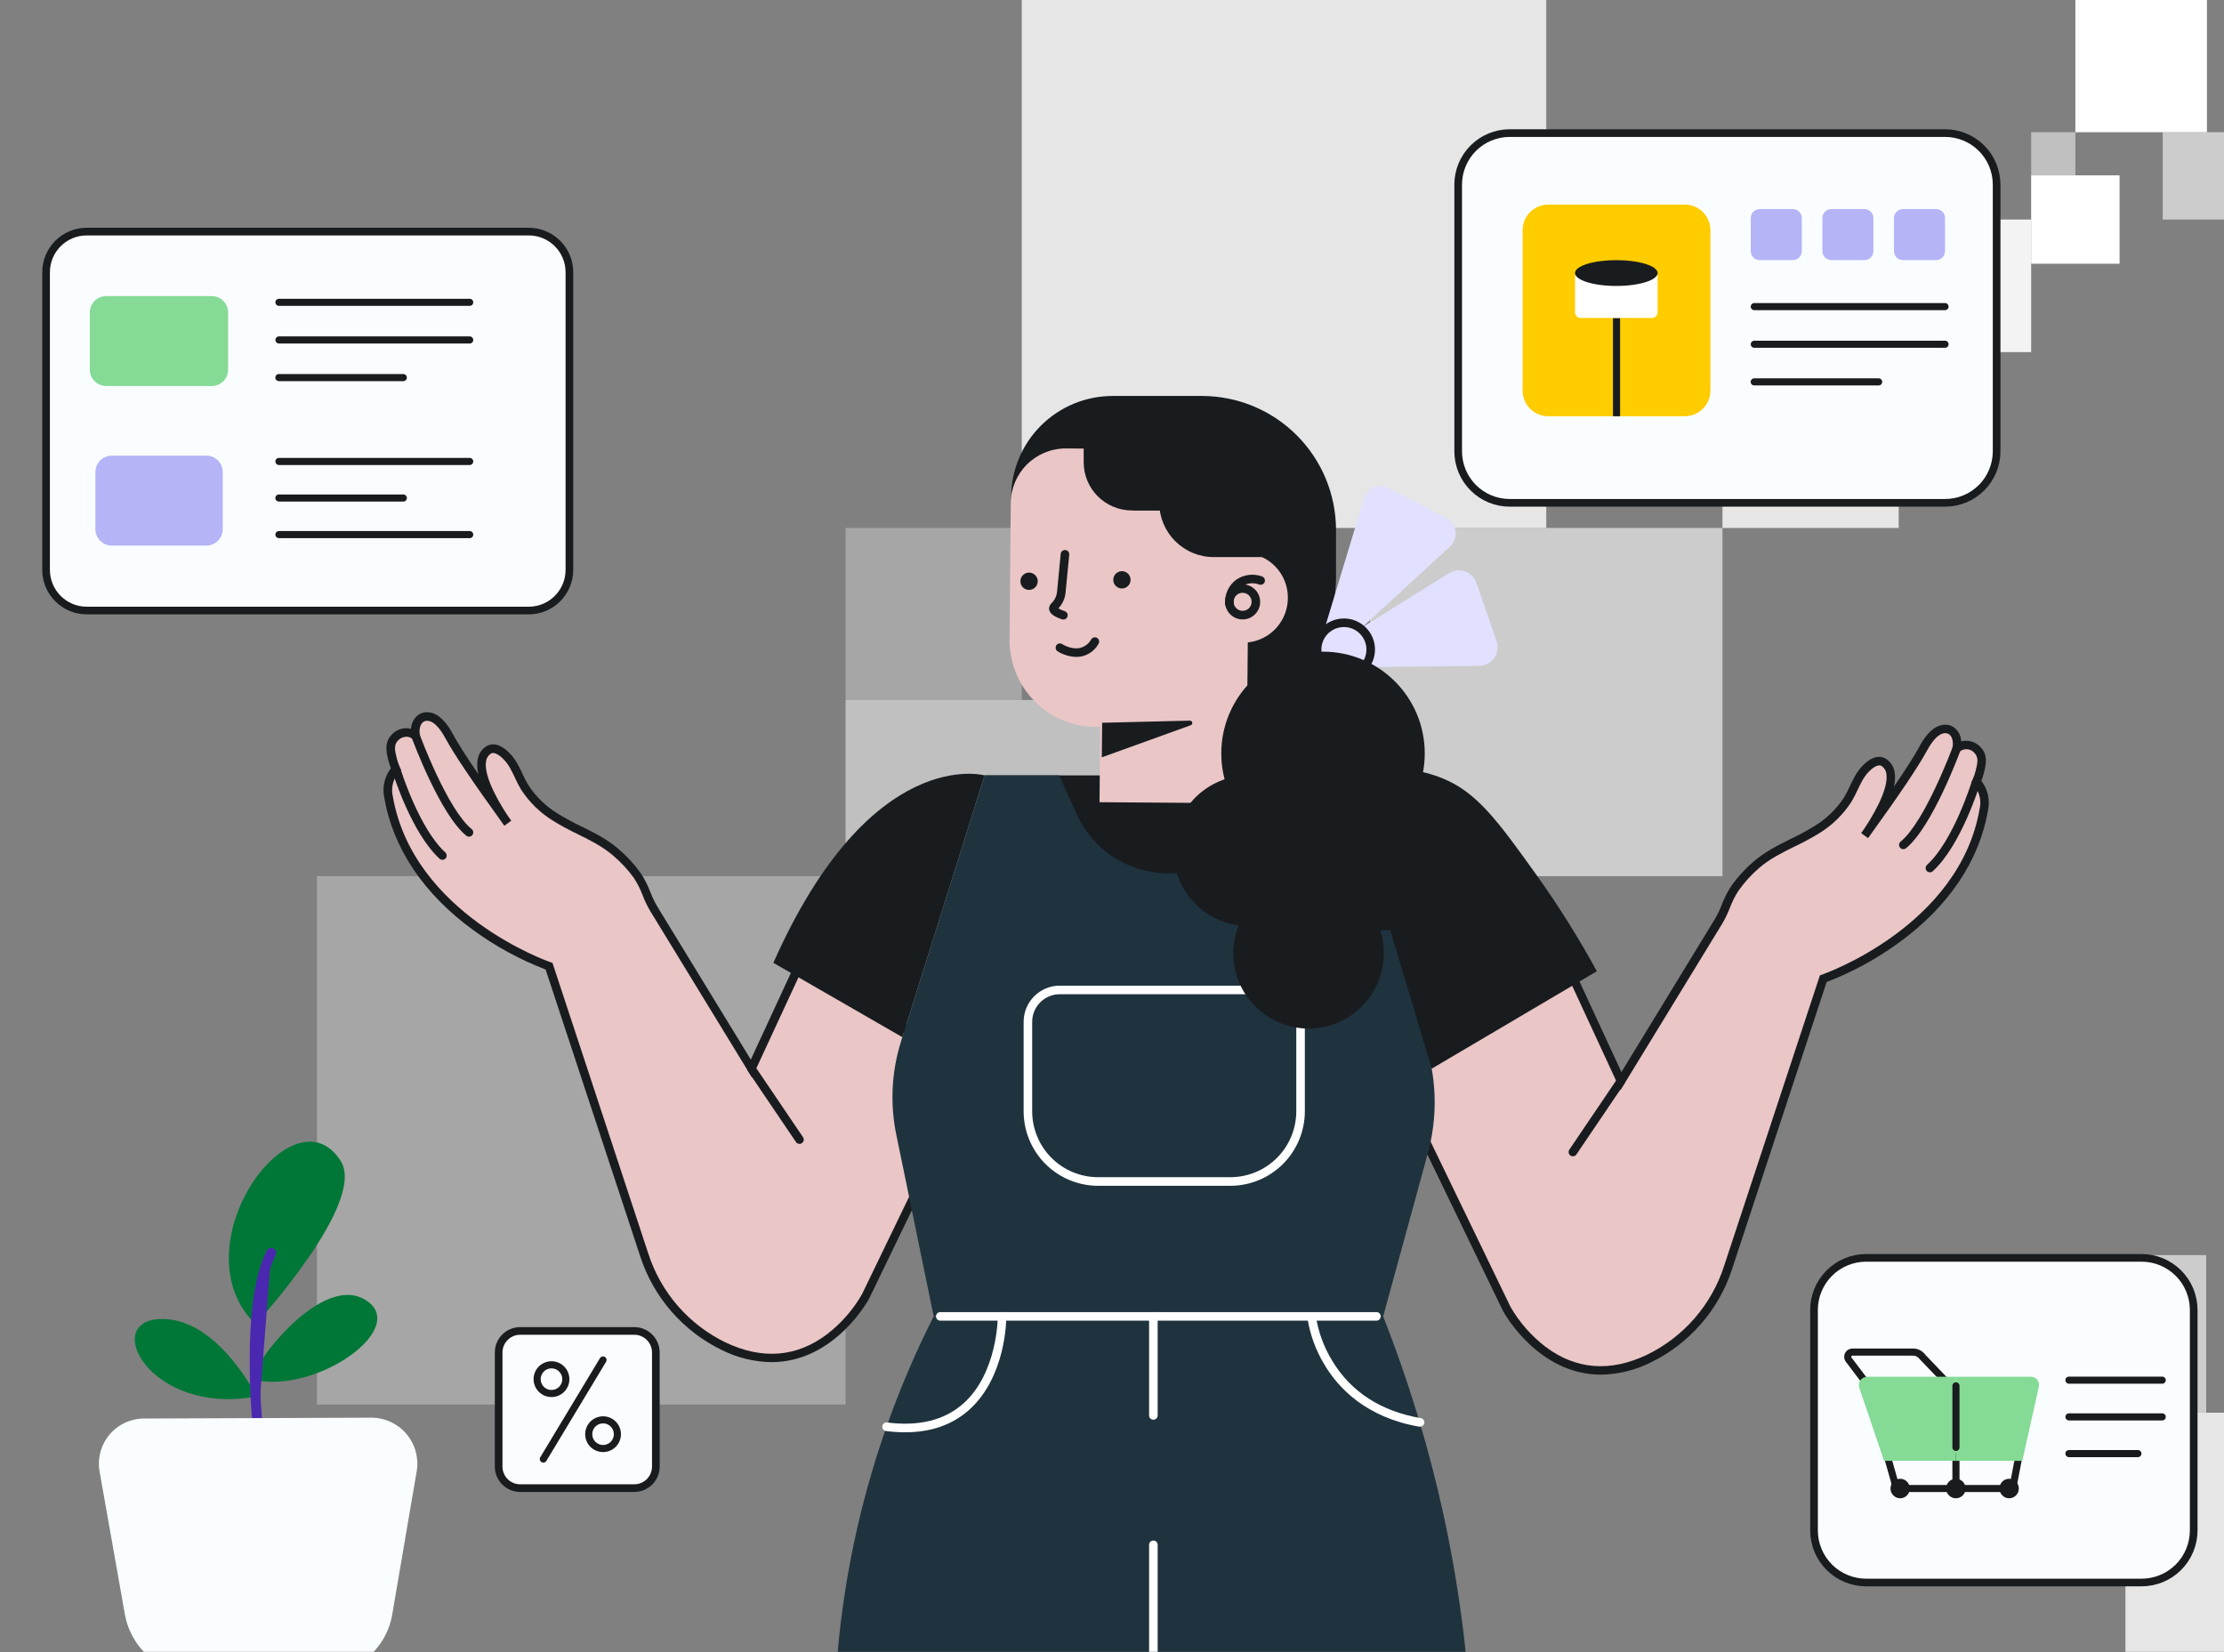 <?xml version="1.0" encoding="UTF-8"?> <svg xmlns="http://www.w3.org/2000/svg" width="700" height="520" viewBox="0 0 700 520" fill="none"><rect x="0" y="0" width="700" height="520" fill="#808080" stroke="none"/><g clip-path="url(#clip0_7372_13120)"><g clip-path="url(#clip1_7372_13120)"><g clip-path="url(#clip2_7372_13120)"><rect opacity="0.8" x="618.122" y="444.634" width="25.425" height="25.09" fill="white"></rect><rect opacity="0.6" x="643.547" y="395.034" width="50.85" height="49.599" fill="white"></rect><rect opacity="0.8" x="668.972" y="444.634" width="75.683" height="75.274" fill="white"></rect></g><g clip-path="url(#clip3_7372_13120)"><rect opacity="0.5" x="653.219" y="55.194" width="13.912" height="13.583" transform="rotate(180 653.219 55.194)" fill="white"></rect><rect opacity="0.6" x="708.545" y="69.1" width="27.825" height="27.49" transform="rotate(180 708.545 69.1)" fill="white"></rect><rect x="667.131" y="83.007" width="27.825" height="27.813" transform="rotate(180 667.131 83.007)" fill="white"></rect><rect x="694.632" y="41.61" width="41.414" height="41.72" transform="rotate(180 694.632 41.61)" fill="white"></rect><rect opacity="0.9" x="639.306" y="110.82" width="41.737" height="41.72" transform="rotate(180 639.306 110.82)" fill="white"></rect><rect opacity="0.8" x="597.61" y="166.174" width="55.46" height="55.437" transform="rotate(180 597.61 166.174)" fill="white"></rect><rect opacity="0.3" x="321.6" y="220.322" width="55.46" height="54.148" transform="rotate(180 321.6 220.322)" fill="white"></rect><rect opacity="0.6" x="542.15" y="275.759" width="110.92" height="109.585" transform="rotate(180 542.15 275.759)" fill="white"></rect><rect opacity="0.5" x="377.06" y="331.197" width="110.92" height="110.875" transform="rotate(180 377.06 331.197)" fill="white"></rect><rect opacity="0.8" x="486.69" y="166.174" width="165.09" height="166.312" transform="rotate(180 486.69 166.174)" fill="white"></rect><rect opacity="0.3" x="266.14" y="442.071" width="166.38" height="166.312" transform="rotate(180 266.14 442.071)" fill="white"></rect></g><path d="M166.424 72.893H27.297C20.231 72.893 14.502 78.621 14.502 85.688V179.366C14.502 186.433 20.231 192.161 27.297 192.161H166.424C173.491 192.161 179.219 186.433 179.219 179.366V85.688C179.219 78.621 173.491 72.893 166.424 72.893Z" fill="#F9FDFF" stroke="#191C1F" stroke-width="2.41"></path><path d="M64.93 143.408H35.201C32.339 143.408 30.021 145.727 30.021 148.588V166.541C30.021 169.402 32.339 171.722 35.201 171.722H64.93C67.792 171.722 70.111 169.402 70.111 166.541V148.588C70.111 145.727 67.792 143.408 64.93 143.408Z" fill="#B5B4F7"></path><path d="M66.616 93.189H33.451C30.59 93.189 28.27 95.509 28.27 98.37V116.323C28.27 119.185 30.59 121.504 33.451 121.504H66.616C69.477 121.504 71.797 119.185 71.797 116.323V98.37C71.797 95.509 69.477 93.189 66.616 93.189Z" fill="#85DA95"></path><path d="M147.835 96.273H87.799C87.502 96.273 87.218 96.155 87.008 95.946C86.799 95.736 86.68 95.451 86.68 95.154C86.68 94.858 86.799 94.573 87.008 94.363C87.218 94.153 87.502 94.035 87.799 94.035H147.835C148.132 94.035 148.417 94.153 148.626 94.363C148.836 94.573 148.954 94.858 148.954 95.154C148.954 95.451 148.836 95.736 148.626 95.946C148.417 96.155 148.132 96.273 147.835 96.273Z" fill="#191C1F"></path><path d="M147.835 146.359H87.799C87.502 146.359 87.218 146.241 87.008 146.031C86.799 145.822 86.68 145.537 86.68 145.24C86.68 144.943 86.799 144.659 87.008 144.449C87.218 144.238 87.502 144.121 87.799 144.121H147.835C148.132 144.121 148.417 144.238 148.626 144.449C148.836 144.659 148.954 144.943 148.954 145.24C148.954 145.537 148.836 145.822 148.626 146.031C148.417 146.241 148.132 146.359 147.835 146.359Z" fill="#191C1F"></path><path d="M147.835 108.118H87.799C87.502 108.118 87.218 108 87.008 107.789C86.799 107.58 86.68 107.295 86.68 106.998C86.68 106.701 86.799 106.417 87.008 106.207C87.218 105.997 87.502 105.88 87.799 105.88H147.835C148.132 105.88 148.417 105.997 148.626 106.207C148.836 106.417 148.954 106.701 148.954 106.998C148.954 107.295 148.836 107.58 148.626 107.789C148.417 108 148.132 108.118 147.835 108.118Z" fill="#191C1F"></path><path d="M147.835 169.385H87.799C87.502 169.385 87.218 169.267 87.008 169.057C86.799 168.847 86.68 168.563 86.68 168.266C86.68 167.969 86.799 167.684 87.008 167.475C87.218 167.265 87.502 167.147 87.799 167.147H147.835C148.132 167.147 148.417 167.265 148.626 167.475C148.836 167.684 148.954 167.969 148.954 168.266C148.954 168.563 148.836 168.847 148.626 169.057C148.417 169.267 148.132 169.385 147.835 169.385Z" fill="#191C1F"></path><path d="M126.938 119.961H87.776C87.479 119.961 87.195 119.843 86.985 119.634C86.775 119.423 86.657 119.139 86.657 118.843C86.657 118.546 86.775 118.261 86.985 118.051C87.195 117.841 87.479 117.723 87.776 117.723H126.938C127.235 117.723 127.52 117.841 127.73 118.051C127.94 118.261 128.058 118.546 128.058 118.843C128.058 119.139 127.94 119.423 127.73 119.634C127.52 119.843 127.235 119.961 126.938 119.961Z" fill="#191C1F"></path><path d="M126.938 157.872H87.776C87.479 157.872 87.195 157.754 86.985 157.543C86.775 157.334 86.657 157.049 86.657 156.752C86.657 156.455 86.775 156.172 86.985 155.961C87.195 155.751 87.479 155.634 87.776 155.634H126.938C127.235 155.634 127.52 155.751 127.729 155.961C127.94 156.172 128.058 156.455 128.058 156.752C128.058 157.049 127.94 157.334 127.729 157.543C127.52 157.754 127.235 157.872 126.938 157.872Z" fill="#191C1F"></path><path d="M435.351 414.322H293.878C272.402 456.725 261.654 503.749 262.577 551.272L463.461 551.454C462.736 526.371 459.694 501.41 454.376 476.888C449.718 455.557 443.356 434.634 435.351 414.322Z" fill="#1F333F"></path><path d="M422.998 244.052H309.897V364.615H422.998V244.052Z" fill="#191C1F"></path><path d="M378.402 223.964H350.999C342.312 223.964 333.981 220.513 327.838 214.37C321.696 208.228 318.245 199.897 318.245 191.21V156.585C318.245 148.109 321.613 139.98 327.606 133.987C333.6 127.993 341.729 124.626 350.205 124.626H378.288C389.486 124.626 400.226 129.074 408.144 136.993C416.062 144.911 420.511 155.65 420.511 166.848V181.856C420.511 193.023 416.075 203.734 408.178 211.631C400.281 219.528 389.57 223.964 378.402 223.964Z" fill="#191C1F"></path><path d="M412.519 212.389L429.296 156.922C429.53 156.147 429.932 155.433 430.474 154.831C431.016 154.229 431.684 153.754 432.429 153.439C433.176 153.126 433.982 152.98 434.791 153.013C435.6 153.046 436.392 153.256 437.109 153.631L455.226 163.052C456.013 163.462 456.688 164.054 457.197 164.781C457.704 165.506 458.03 166.344 458.145 167.223C458.26 168.101 458.162 168.995 457.857 169.827C457.552 170.659 457.052 171.406 456.398 172.004L412.519 212.389Z" fill="#E1E1FF"></path><path d="M408.213 210.213L456.109 180.394C456.853 179.932 457.691 179.643 458.562 179.549C459.433 179.455 460.314 179.558 461.139 179.851C461.965 180.144 462.714 180.618 463.331 181.241C463.948 181.862 464.416 182.615 464.703 183.443L471.056 201.836C471.358 202.708 471.447 203.641 471.318 204.557C471.189 205.472 470.844 206.343 470.312 207.098C469.778 207.854 469.074 208.471 468.255 208.9C467.438 209.33 466.528 209.559 465.604 209.567L408.213 210.213Z" fill="#E1E1FF"></path><path d="M422.992 214.232C421.057 214.232 419.165 213.658 417.556 212.583C415.946 211.509 414.692 209.98 413.952 208.192C413.212 206.404 413.018 204.436 413.395 202.538C413.773 200.64 414.704 198.897 416.073 197.529C417.441 196.16 419.185 195.228 421.083 194.85C422.982 194.473 424.949 194.667 426.737 195.407C428.525 196.148 430.053 197.402 431.129 199.012C432.203 200.62 432.778 202.512 432.778 204.447C432.773 207.041 431.741 209.528 429.907 211.362C428.073 213.197 425.586 214.229 422.992 214.232ZM422.992 197.354C421.589 197.354 420.218 197.77 419.051 198.55C417.885 199.33 416.976 200.436 416.439 201.733C415.902 203.029 415.762 204.455 416.035 205.831C416.309 207.208 416.985 208.47 417.977 209.463C418.969 210.455 420.233 211.13 421.608 211.405C422.984 211.678 424.411 211.538 425.706 211.001C427.003 210.464 428.111 209.555 428.889 208.388C429.669 207.222 430.085 205.85 430.085 204.447C430.082 202.567 429.334 200.765 428.004 199.436C426.675 198.107 424.872 197.358 422.992 197.354Z" fill="#191C1F"></path><path d="M405.283 189.561C405.672 185.887 404.598 182.208 402.295 179.32C399.991 176.432 396.643 174.567 392.975 174.13L393.062 164.634C393.11 161.622 392.562 158.631 391.449 155.831C390.338 153.032 388.685 150.479 386.585 148.32C384.484 146.161 381.978 144.439 379.211 143.251C376.443 142.062 373.469 141.432 370.456 141.396L335.462 141.146C330.878 141.142 326.479 142.954 323.229 146.187C319.979 149.42 318.143 153.811 318.127 158.395L317.756 201.135C317.705 204.721 318.36 208.28 319.685 211.612C321.011 214.943 322.98 217.98 325.48 220.55C327.98 223.119 330.963 225.171 334.256 226.587C337.55 228.003 341.09 228.756 344.675 228.801H346.29L346.075 252.491L392.315 252.82L392.571 224.764H392.531L392.739 202.2C395.965 201.858 398.975 200.415 401.26 198.112C403.546 195.81 404.966 192.789 405.283 189.561Z" fill="#EAC6C6"></path><path d="M495.257 308.039L439.797 340.731L474.239 411.959C474.239 411.959 489.786 441.475 518.939 427.64C524.821 424.796 530.066 420.789 534.358 415.861C538.649 410.934 541.897 405.188 543.906 398.97L573.874 308.039C573.874 308.039 617.899 293.092 624.427 254.624C624.679 253.405 624.7 252.15 624.488 250.922C624.155 249.088 623.318 247.382 622.072 245.997C622.52 244.981 622.88 243.93 623.149 242.854C623.755 240.41 624.334 238.028 622.354 236.01C621.532 235.117 620.396 234.579 619.186 234.503C617.974 234.428 616.78 234.823 615.854 235.606C616.312 233.103 615.624 230.895 614.084 229.926C613.45 229.552 612.718 229.382 611.984 229.434C608.505 229.643 605.975 234.415 605.254 235.747C602.306 241.131 596.082 250.236 586.862 263.002C586.862 263.002 600.126 245.014 593.067 240.061C590.961 238.587 588.444 240.654 587.057 242.121C584.493 244.812 583.503 248.534 581.599 251.63C579.089 255.512 575.731 258.777 571.781 261.179C565.555 265.137 558.665 267.235 552.984 272.061C550.398 274.235 548.093 276.721 546.12 279.463C543.811 282.708 542.998 286.537 541.005 289.814L510.176 340.253L495.257 308.039Z" fill="#EAC6C6"></path><path d="M503.891 432.667C483.904 432.667 473.177 412.834 473.049 412.585L438.054 340.2L495.856 306.127L510.339 337.427L539.841 289.128C540.661 287.705 541.368 286.219 541.954 284.686C542.744 282.585 543.77 280.58 545.01 278.71C547.045 275.869 549.425 273.291 552.096 271.038C555.65 268.01 559.674 266.018 563.538 264.092C566.102 262.881 568.6 261.533 571.021 260.055C574.813 257.771 578.035 254.652 580.443 250.936C581.107 249.809 581.707 248.645 582.239 247.45C583.255 245.289 584.305 243.062 586.068 241.205C589.87 237.167 592.563 238.089 593.828 238.978C594.515 239.462 595.094 240.084 595.529 240.803C595.964 241.522 596.247 242.323 596.358 243.156C596.551 244.632 596.469 246.132 596.116 247.578C599.898 242.053 602.496 237.975 604.063 235.114L604.105 235.027C605.006 233.378 607.745 228.351 611.898 228.109C612.906 228.025 613.916 228.26 614.784 228.781C615.527 229.291 616.141 229.967 616.577 230.756C617.012 231.545 617.258 232.424 617.294 233.325C618.361 233.057 619.479 233.077 620.536 233.383C621.591 233.689 622.547 234.271 623.305 235.067C625.828 237.631 625.061 240.707 624.448 243.176C624.233 244.057 623.956 244.92 623.62 245.761C624.611 247.041 625.313 248.519 625.679 250.096C626.045 251.671 626.066 253.308 625.74 254.893C623.048 270.93 613.243 285.454 597.475 296.847C590.521 301.884 582.943 305.999 574.931 309.089L545.186 399.388C543.11 405.776 539.768 411.678 535.355 416.743C530.944 421.807 525.555 425.927 519.511 428.858C514.654 431.278 509.317 432.579 503.891 432.667ZM441.547 341.263L475.452 411.374C478.282 416.258 482.049 420.537 486.535 423.964C496.085 431.092 506.792 431.919 518.361 426.421C524.073 423.648 529.167 419.749 533.338 414.96C537.508 410.17 540.668 404.587 542.628 398.547L572.818 306.982L573.457 306.767C573.888 306.618 616.803 291.611 623.116 254.396C623.34 253.33 623.36 252.231 623.176 251.158C622.886 249.57 622.161 248.093 621.083 246.892L620.504 246.219L620.855 245.424C621.272 244.482 621.608 243.504 621.858 242.503C622.484 239.966 622.799 238.345 621.407 236.925C620.828 236.282 620.023 235.888 619.161 235.824C618.3 235.758 617.445 236.027 616.777 236.575L613.829 239.267L614.549 235.35C614.899 233.432 614.435 231.702 613.392 231.063C612.996 230.831 612.536 230.729 612.078 230.774C610.316 230.875 608.431 232.739 606.493 236.299L606.446 236.379C603.654 241.48 598.041 249.839 588.276 263.373L587.973 263.797L585.799 262.209L586.237 261.603C588.929 257.767 594.554 248.567 593.741 243.567C593.686 243.088 593.531 242.626 593.287 242.211C593.041 241.796 592.712 241.438 592.321 241.158C590.975 240.215 588.895 242.161 588.061 243.042C586.594 244.576 585.684 246.521 584.696 248.581C584.115 249.864 583.465 251.116 582.751 252.329C580.139 256.389 576.639 259.802 572.515 262.309C570.001 263.841 567.406 265.236 564.742 266.489C560.825 268.433 557.124 270.264 553.82 273.077C551.338 275.19 549.129 277.605 547.244 280.264C546.122 281.971 545.197 283.8 544.485 285.716C543.841 287.377 543.071 288.988 542.183 290.534L510.042 343.121L494.692 309.957L441.547 341.263Z" fill="#191C1F"></path><path d="M391.11 194.939C390.924 194.948 390.737 194.948 390.551 194.939C389.464 194.828 388.434 194.398 387.592 193.702C386.75 193.007 386.133 192.078 385.818 191.031C385.505 189.985 385.507 188.869 385.827 187.825C386.147 186.78 386.77 185.854 387.615 185.163C388.461 184.472 389.493 184.047 390.581 183.942C391.668 183.838 392.762 184.058 393.724 184.575C394.687 185.091 395.474 185.882 395.988 186.846C396.501 187.811 396.716 188.906 396.608 189.992C396.47 191.354 395.832 192.615 394.817 193.535C393.803 194.453 392.484 194.963 391.117 194.966L391.11 194.939ZM391.11 186.581C390.561 186.581 390.025 186.74 389.566 187.039C389.106 187.338 388.742 187.763 388.52 188.265C388.298 188.766 388.226 189.321 388.313 189.863C388.4 190.404 388.642 190.908 389.01 191.314C389.377 191.722 389.856 192.013 390.386 192.152C390.916 192.293 391.475 192.276 391.996 192.106C392.517 191.934 392.976 191.615 393.32 191.187C393.663 190.76 393.875 190.242 393.929 189.697C394.003 188.949 393.776 188.203 393.301 187.622C392.826 187.04 392.14 186.671 391.392 186.594L391.11 186.581Z" fill="#191C1F"></path><path d="M346.902 227.489L374.494 226.816C374.674 226.81 374.849 226.868 374.989 226.98C375.129 227.092 375.224 227.25 375.257 227.427C375.289 227.604 375.257 227.786 375.167 227.941C375.076 228.095 374.932 228.212 374.763 228.27L346.788 238.365L346.902 227.489Z" fill="#191C1F"></path><path d="M386.989 191.439C386.654 191.44 386.331 191.317 386.082 191.093C385.832 190.869 385.676 190.561 385.642 190.227C385.49 188.733 385.735 187.226 386.349 185.857C386.965 184.488 387.93 183.305 389.149 182.427C390.318 181.63 391.661 181.123 393.066 180.951C394.472 180.779 395.897 180.946 397.224 181.438C397.396 181.497 397.554 181.59 397.689 181.712C397.824 181.834 397.933 181.981 398.009 182.146C398.086 182.311 398.127 182.49 398.132 182.672C398.138 182.852 398.107 183.034 398.04 183.203C397.974 183.372 397.874 183.526 397.746 183.656C397.619 183.785 397.466 183.887 397.299 183.956C397.131 184.025 396.951 184.06 396.769 184.057C396.587 184.054 396.408 184.015 396.241 183.941C395.333 183.615 394.361 183.507 393.403 183.623C392.445 183.74 391.527 184.08 390.723 184.614C389.89 185.215 389.23 186.024 388.81 186.961C388.389 187.899 388.223 188.93 388.328 189.952C388.345 190.127 388.328 190.304 388.277 190.474C388.226 190.643 388.142 190.801 388.031 190.938C387.918 191.074 387.781 191.188 387.625 191.271C387.47 191.355 387.299 191.408 387.123 191.425L386.989 191.439Z" fill="#191C1F"></path><path d="M251.447 304.102L306.907 336.795L272.464 408.023C272.464 408.023 256.912 437.54 227.766 423.703C221.881 420.861 216.635 416.855 212.343 411.928C208.052 407 204.804 401.253 202.797 395.034L172.823 304.102C172.823 304.102 128.797 289.155 122.276 250.688C122.024 249.468 122.004 248.213 122.216 246.986C122.545 245.154 123.376 243.448 124.618 242.06C124.171 241.045 123.81 239.994 123.541 238.917C122.935 236.481 122.356 234.091 124.342 232.073C125.165 231.183 126.299 230.645 127.509 230.57C128.718 230.494 129.91 230.888 130.837 231.669C130.378 229.166 131.072 226.959 132.606 225.989C133.241 225.619 133.973 225.448 134.706 225.498C138.185 225.707 140.715 230.478 141.436 231.811C144.39 237.194 150.615 246.306 159.828 259.066C159.828 259.066 146.564 241.077 153.624 236.124C155.729 234.65 158.246 236.723 159.64 238.184C162.204 240.876 163.187 244.604 165.091 247.693C167.606 251.572 170.962 254.837 174.909 257.242C181.135 261.2 188.025 263.299 193.712 268.125C196.296 270.3 198.602 272.786 200.577 275.528C202.879 278.771 203.7 282.593 205.691 285.871L236.514 336.31L251.447 304.102Z" fill="#EAC6C6"></path><path d="M242.815 428.729C237.387 428.646 232.046 427.344 227.188 424.92C221.147 421.989 215.758 417.869 211.347 412.804C206.937 407.74 203.594 401.838 201.521 395.45L171.729 305.15C163.715 302.064 156.137 297.95 149.184 292.909C133.422 281.522 123.651 266.992 120.919 250.908C120.6 249.332 120.625 247.704 120.992 246.138C121.358 244.57 122.059 243.102 123.045 241.83C122.717 240.986 122.44 240.123 122.217 239.246C121.606 236.769 120.872 233.701 123.362 231.129C124.12 230.334 125.076 229.754 126.131 229.447C127.187 229.141 128.305 229.12 129.371 229.386C129.409 228.487 129.656 227.608 130.091 226.819C130.527 226.032 131.14 225.354 131.881 224.844C132.75 224.323 133.759 224.088 134.769 224.171C138.92 224.42 141.66 229.44 142.562 231.089L142.609 231.177C144.204 234.09 146.762 238.122 150.557 243.654C150.2 242.204 150.119 240.7 150.314 239.219C150.423 238.385 150.705 237.582 151.14 236.863C151.575 236.143 152.156 235.523 152.844 235.04C154.11 234.152 156.802 233.264 160.604 237.268C162.36 239.124 163.417 241.359 164.433 243.512C164.963 244.708 165.563 245.873 166.231 246.999C168.627 250.713 171.837 253.834 175.618 256.124C178.041 257.598 180.539 258.946 183.102 260.162C186.992 262.087 191.016 264.085 194.543 267.107C197.214 269.362 199.597 271.939 201.635 274.779C202.875 276.649 203.898 278.654 204.684 280.754C205.278 282.289 205.986 283.776 206.804 285.203L236.314 333.496L250.796 302.196L308.605 336.275L273.61 408.614C273.53 408.889 262.796 428.729 242.815 428.729ZM127.924 231.883C126.939 231.902 126.002 232.309 125.313 233.014C123.913 234.434 124.23 236.063 124.863 238.593C125.107 239.594 125.441 240.571 125.859 241.514L126.208 242.307L125.637 242.981C124.552 244.178 123.827 245.657 123.544 247.248C123.356 248.304 123.374 249.388 123.597 250.438C129.923 287.733 172.826 302.707 173.263 302.855L173.895 303.071L204.079 394.636C206.038 400.678 209.196 406.262 213.367 411.054C217.537 415.845 222.632 419.744 228.346 422.518C239.942 428.023 250.676 427.181 260.238 420.001C264.709 416.574 268.46 412.3 271.275 407.422L305.153 337.352L252.048 306.045L236.697 339.169L204.556 286.576C203.665 285.032 202.895 283.421 202.254 281.757C201.54 279.844 200.615 278.015 199.495 276.306C197.584 273.666 195.353 271.272 192.853 269.18C189.549 266.366 185.855 264.537 181.937 262.591C179.288 261.338 176.706 259.942 174.206 258.413C170.079 255.904 166.576 252.492 163.962 248.431C163.246 247.22 162.599 245.968 162.024 244.684C161.055 242.624 160.14 240.686 158.659 239.144C157.825 238.263 155.739 236.318 154.393 237.26C154.001 237.541 153.673 237.9 153.428 238.315C153.184 238.73 153.028 239.191 152.973 239.67C152.158 244.67 157.738 253.802 160.462 257.685L160.914 258.311L158.74 259.9L158.437 259.476C148.653 245.908 143.04 237.577 140.267 232.489L140.22 232.401C138.274 228.842 136.398 226.984 134.627 226.876C134.171 226.836 133.712 226.938 133.315 227.166C132.272 227.839 131.808 229.535 132.165 231.459L132.878 235.37L129.937 232.678C129.39 232.168 128.672 231.885 127.924 231.883Z" fill="#191C1F"></path><path d="M323.896 185.671C325.401 185.671 326.622 184.45 326.622 182.945C326.622 181.44 325.401 180.219 323.896 180.219C322.39 180.219 321.171 181.44 321.171 182.945C321.171 184.45 322.39 185.671 323.896 185.671Z" fill="#191C1F"></path><path d="M353.127 185.227C354.632 185.227 355.852 184.006 355.852 182.501C355.852 180.996 354.632 179.776 353.127 179.776C351.622 179.776 350.401 180.996 350.401 182.501C350.401 184.006 351.622 185.227 353.127 185.227Z" fill="#191C1F"></path><path d="M334.68 194.998C334.526 194.998 334.373 194.97 334.229 194.917C332.209 194.245 330.191 193.248 330.191 191.485C330.213 191.155 330.302 190.834 330.45 190.538C330.597 190.243 330.803 189.979 331.053 189.763C331.227 189.585 331.391 189.399 331.543 189.204C332.226 188.32 332.636 187.256 332.722 186.142L333.852 174.332C333.885 173.975 334.06 173.645 334.336 173.417C334.613 173.188 334.969 173.079 335.326 173.113C335.683 173.147 336.012 173.321 336.239 173.597C336.468 173.874 336.577 174.23 336.544 174.587L335.399 186.405C335.264 188.02 334.666 189.562 333.677 190.846C333.468 191.115 333.286 191.317 333.132 191.485C333.767 191.861 334.445 192.163 335.15 192.38C335.452 192.484 335.706 192.693 335.869 192.966C336.031 193.24 336.091 193.563 336.037 193.878C335.984 194.191 335.821 194.477 335.578 194.682C335.333 194.887 335.025 194.999 334.706 194.998H334.68Z" fill="#191C1F"></path><path d="M338.743 206.762C336.68 206.705 334.67 206.104 332.915 205.019C332.76 204.927 332.623 204.803 332.516 204.657C332.41 204.511 332.333 204.344 332.293 204.167C332.252 203.991 332.246 203.808 332.279 203.629C332.31 203.451 332.377 203.281 332.475 203.128C332.574 202.976 332.703 202.846 332.853 202.745C333.004 202.644 333.173 202.575 333.351 202.54C333.529 202.507 333.712 202.509 333.89 202.548C334.066 202.586 334.235 202.66 334.382 202.764C334.429 202.798 337.201 204.542 339.927 203.943C340.673 203.754 341.372 203.415 341.982 202.945C342.592 202.477 343.1 201.889 343.474 201.217C343.664 200.915 343.968 200.702 344.316 200.623C344.664 200.545 345.03 200.609 345.331 200.8C345.633 200.99 345.847 201.294 345.925 201.642C346.003 201.99 345.939 202.355 345.749 202.657C345.058 203.908 344.043 204.95 342.81 205.673C341.577 206.395 340.172 206.772 338.743 206.762Z" fill="#191C1F"></path><path d="M293.879 414.322L282.102 357.119C280.098 347.391 280.607 337.314 283.583 327.837L309.896 244.046H333.363L338.746 255.997C350.301 281.658 386.924 281.106 397.705 255.116L402.295 244.046H422.996L448.926 329.237C452.272 340.218 452.438 351.923 449.404 362.994L435.352 414.322H293.879Z" fill="#1F333F"></path><path d="M369.246 160.657H356.244C352.224 160.657 348.369 159.061 345.528 156.218C342.685 153.376 341.088 149.521 341.088 145.501V135.757H369.246V160.657Z" fill="#191C1F"></path><path d="M422.987 244.052L450.625 336.364L502.606 305.696C496.862 295.164 490.482 284.992 483.5 275.238C471.178 258.036 464.791 249.348 453.97 244.953C442.469 240.243 430.914 241.878 422.987 244.052Z" fill="#191C1F"></path><path d="M405.359 175.341H382.007C379.755 175.341 377.525 174.895 375.445 174.033C373.366 173.171 371.476 171.906 369.884 170.314C368.291 168.721 367.03 166.83 366.168 164.749C365.308 162.668 364.865 160.438 364.866 158.187V150.434H405.366L405.359 175.341Z" fill="#191C1F"></path><path d="M397.107 135.757H356.864V160.664H397.107V135.757Z" fill="#191C1F"></path><path d="M416.419 269.147C434.104 269.147 448.439 254.812 448.439 237.127C448.439 219.443 434.104 205.107 416.419 205.107C398.735 205.107 384.399 219.443 384.399 237.127C384.399 254.812 398.735 269.147 416.419 269.147Z" fill="#191C1F"></path><path d="M393.016 291.47C406.11 291.47 416.724 280.855 416.724 267.761C416.724 254.667 406.11 244.052 393.016 244.052C379.921 244.052 369.306 254.667 369.306 267.761C369.306 280.855 379.921 291.47 393.016 291.47Z" fill="#191C1F"></path><path d="M435.591 292.816C448.685 292.816 459.3 282.202 459.3 269.107C459.3 256.013 448.685 245.398 435.591 245.398C422.498 245.398 411.882 256.013 411.882 269.107C411.882 282.202 422.498 292.816 435.591 292.816Z" fill="#191C1F"></path><path d="M387.262 373.222H345.611C339.399 373.215 333.443 370.744 329.052 366.35C324.66 361.958 322.191 356.001 322.185 349.789V321.619C322.185 318.602 323.382 315.709 325.513 313.574C327.644 311.439 330.535 310.237 333.552 310.232H399.321C402.337 310.235 405.228 311.434 407.36 313.567C409.492 315.699 410.691 318.589 410.695 321.605V349.775C410.691 355.991 408.221 361.95 403.829 366.346C399.435 370.742 393.477 373.215 387.262 373.222ZM333.552 312.924C331.251 312.927 329.045 313.843 327.419 315.471C325.793 317.098 324.878 319.305 324.877 321.605V349.775C324.882 355.274 327.068 360.545 330.955 364.434C334.843 368.322 340.113 370.51 345.611 370.516H387.262C392.761 370.512 398.034 368.324 401.922 364.436C405.81 360.548 407.997 355.275 408.002 349.775V321.619C408.002 319.315 407.089 317.106 405.461 315.475C403.833 313.844 401.625 312.927 399.321 312.924H333.552Z" fill="white"></path><path d="M411.874 323.739C424.968 323.739 435.582 313.124 435.582 300.03C435.582 286.936 424.968 276.321 411.874 276.321C398.78 276.321 388.165 286.936 388.165 300.03C388.165 313.124 398.78 323.739 411.874 323.739Z" fill="#191C1F"></path><path d="M495.058 363.943C494.814 363.942 494.575 363.875 494.366 363.749C494.157 363.622 493.987 363.442 493.873 363.226C493.759 363.011 493.705 362.769 493.719 362.524C493.732 362.281 493.811 362.046 493.948 361.844L509.056 339.521C509.155 339.375 509.282 339.248 509.429 339.15C509.577 339.053 509.743 338.985 509.915 338.952C510.09 338.918 510.268 338.918 510.442 338.954C510.615 338.99 510.78 339.059 510.926 339.157C511.074 339.256 511.2 339.383 511.297 339.531C511.395 339.678 511.462 339.844 511.496 340.017C511.53 340.191 511.529 340.37 511.493 340.544C511.458 340.717 511.389 340.882 511.29 341.028L496.176 363.351C496.052 363.534 495.886 363.683 495.69 363.786C495.496 363.89 495.279 363.943 495.058 363.943Z" fill="#191C1F"></path><path d="M607.433 274.564C607.161 274.565 606.895 274.484 606.671 274.33C606.447 274.177 606.274 273.958 606.176 273.705C606.077 273.452 606.057 273.174 606.12 272.91C606.182 272.645 606.324 272.405 606.525 272.222C614.809 264.671 620.509 246.299 620.563 246.118C620.615 245.949 620.699 245.791 620.812 245.654C620.924 245.518 621.063 245.405 621.219 245.322C621.375 245.239 621.547 245.187 621.722 245.17C621.898 245.153 622.077 245.171 622.245 245.222C622.415 245.275 622.572 245.358 622.708 245.471C622.846 245.584 622.958 245.722 623.042 245.878C623.124 246.035 623.176 246.206 623.194 246.382C623.21 246.558 623.192 246.736 623.141 246.905C622.898 247.686 617.171 266.158 608.335 274.215C608.088 274.439 607.767 274.563 607.433 274.564Z" fill="#191C1F"></path><path d="M599.067 267.283C598.788 267.285 598.516 267.199 598.287 267.038C598.059 266.877 597.887 266.65 597.793 266.386C597.7 266.123 597.691 265.837 597.767 265.569C597.844 265.3 598.002 265.062 598.219 264.887C605.885 258.669 614.498 235.371 614.586 235.142C614.724 234.828 614.975 234.578 615.291 234.443C615.605 234.309 615.96 234.299 616.281 234.416C616.604 234.534 616.868 234.77 617.022 235.076C617.176 235.382 617.207 235.736 617.11 236.064C616.746 237.053 608.152 260.291 599.915 266.98C599.676 267.175 599.376 267.282 599.067 267.283Z" fill="#191C1F"></path><path d="M251.637 360.033C251.417 360.033 251.202 359.98 251.009 359.878C250.816 359.775 250.649 359.628 250.525 359.447L235.411 337.118C235.303 336.973 235.226 336.806 235.185 336.63C235.142 336.453 235.137 336.27 235.168 336.091C235.198 335.913 235.265 335.742 235.363 335.589C235.461 335.437 235.59 335.306 235.739 335.204C235.89 335.103 236.059 335.032 236.237 334.998C236.415 334.963 236.598 334.966 236.776 335.003C236.953 335.041 237.12 335.114 237.269 335.219C237.417 335.324 237.543 335.456 237.638 335.61L252.754 357.933C252.891 358.136 252.969 358.372 252.982 358.616C252.996 358.86 252.941 359.104 252.826 359.319C252.711 359.535 252.54 359.716 252.331 359.841C252.121 359.967 251.881 360.033 251.637 360.033Z" fill="#191C1F"></path><path d="M139.259 270.634C138.926 270.634 138.605 270.509 138.358 270.285C129.528 262.209 123.795 243.755 123.553 242.974C123.491 242.804 123.464 242.621 123.476 242.439C123.486 242.257 123.534 242.08 123.615 241.916C123.697 241.753 123.81 241.608 123.95 241.491C124.088 241.372 124.25 241.284 124.425 241.231C124.599 241.178 124.782 241.16 124.964 241.18C125.145 241.199 125.32 241.256 125.479 241.346C125.638 241.435 125.777 241.555 125.888 241.7C125.998 241.845 126.079 242.01 126.123 242.188C126.185 242.37 131.885 260.742 140.162 268.299C140.361 268.483 140.499 268.721 140.56 268.985C140.622 269.248 140.602 269.525 140.503 269.776C140.405 270.028 140.233 270.246 140.01 270.398C139.787 270.551 139.524 270.634 139.253 270.634H139.259Z" fill="#191C1F"></path><path d="M147.618 263.346C147.31 263.346 147.01 263.239 146.77 263.043C138.526 256.36 129.946 233.116 129.569 232.133C129.508 231.967 129.481 231.79 129.488 231.614C129.496 231.437 129.537 231.264 129.612 231.103C129.686 230.942 129.791 230.797 129.922 230.678C130.051 230.558 130.204 230.465 130.37 230.404C130.537 230.342 130.713 230.315 130.889 230.322C131.067 230.33 131.241 230.371 131.401 230.446C131.562 230.521 131.706 230.626 131.825 230.756C131.946 230.886 132.038 231.038 132.1 231.205C132.187 231.44 140.794 254.758 148.467 260.957C148.681 261.132 148.837 261.37 148.912 261.638C148.987 261.904 148.977 262.189 148.884 262.45C148.792 262.712 148.62 262.939 148.393 263.098C148.167 263.259 147.896 263.346 147.618 263.346Z" fill="#191C1F"></path><path d="M363.022 552.706C362.665 552.706 362.323 552.564 362.071 552.312C361.819 552.06 361.676 551.717 361.676 551.36V486.222C361.676 485.865 361.819 485.523 362.071 485.271C362.323 485.018 362.665 484.877 363.022 484.877C363.379 484.877 363.722 485.018 363.974 485.271C364.226 485.523 364.368 485.865 364.368 486.222V551.36C364.368 551.717 364.226 552.06 363.974 552.312C363.722 552.564 363.379 552.706 363.022 552.706Z" fill="white"></path><path d="M363.022 446.846C362.665 446.846 362.323 446.704 362.071 446.451C361.819 446.199 361.676 445.856 361.676 445.499V414.321C361.676 413.964 361.819 413.621 362.071 413.369C362.323 413.116 362.665 412.974 363.022 412.974C363.379 412.974 363.722 413.116 363.974 413.369C364.226 413.621 364.368 413.964 364.368 414.321V445.499C364.368 445.856 364.226 446.199 363.974 446.451C363.722 446.704 363.379 446.846 363.022 446.846Z" fill="white"></path><path d="M446.833 449.02C446.755 449.027 446.676 449.027 446.598 449.02C429.968 446.099 421.293 436.907 416.953 429.658C414.107 425.025 412.238 419.859 411.462 414.477C411.444 414.299 411.461 414.121 411.512 413.951C411.563 413.781 411.648 413.622 411.761 413.485C411.874 413.348 412.012 413.234 412.168 413.15C412.324 413.065 412.496 413.013 412.672 412.996C412.85 412.978 413.028 412.995 413.198 413.046C413.369 413.098 413.527 413.183 413.664 413.295C413.801 413.407 413.915 413.546 413.999 413.703C414.084 413.859 414.136 414.031 414.153 414.207C414.931 419.214 416.691 424.017 419.335 428.339C425.244 438.084 434.578 444.141 447.082 446.341C447.439 446.372 447.769 446.543 448 446.817C448.231 447.091 448.344 447.445 448.314 447.802C448.283 448.159 448.113 448.489 447.838 448.72C447.565 448.951 447.21 449.064 446.853 449.033L446.833 449.02Z" fill="white"></path><path d="M284.88 450.81C282.87 450.803 280.863 450.671 278.87 450.413C278.513 450.367 278.189 450.182 277.969 449.897C277.748 449.613 277.65 449.253 277.696 448.896C277.741 448.539 277.926 448.214 278.211 447.994C278.495 447.773 278.856 447.675 279.213 447.721C289.227 449.006 297.289 447.001 303.178 441.779C314.06 432.121 314.053 414.49 314.053 414.314C314.053 413.957 314.195 413.615 314.447 413.363C314.7 413.111 315.043 412.969 315.398 412.969C315.755 412.969 316.098 413.111 316.351 413.363C316.603 413.615 316.745 413.957 316.745 414.314C316.745 415.082 316.745 433.319 304.974 443.798C299.725 448.462 292.982 450.81 284.88 450.81Z" fill="white"></path><path d="M243.412 303.052L284.02 326.445L309.895 244.052C309.895 244.052 274.019 234.051 243.412 303.052Z" fill="#191C1F"></path><path d="M674.065 498.09H587.348C583.003 498.085 578.838 496.357 575.766 493.285C572.694 490.213 570.966 486.048 570.961 481.703V412.33C570.959 410.174 571.381 408.039 572.203 406.047C573.026 404.054 574.233 402.244 575.756 400.718C577.279 399.193 579.087 397.982 581.079 397.156C583.069 396.33 585.203 395.905 587.359 395.904H674.076C678.421 395.908 682.586 397.636 685.658 400.708C688.73 403.78 690.458 407.946 690.463 412.29V481.663C690.466 483.819 690.044 485.954 689.221 487.946C688.398 489.94 687.191 491.75 685.668 493.275C684.145 494.801 682.336 496.011 680.346 496.837C678.354 497.663 676.22 498.089 674.065 498.09Z" fill="#F9FDFF" stroke="#191C1F" stroke-width="2.41"></path><path d="M680.558 435.519H651.198C650.901 435.519 650.616 435.4 650.407 435.191C650.197 434.981 650.079 434.697 650.079 434.4C650.079 434.103 650.197 433.818 650.407 433.609C650.616 433.399 650.901 433.281 651.198 433.281H680.558C680.855 433.281 681.14 433.399 681.35 433.609C681.56 433.818 681.678 434.103 681.678 434.4C681.678 434.697 681.56 434.981 681.35 435.191C681.14 435.4 680.855 435.519 680.558 435.519Z" fill="#191C1F"></path><path d="M680.558 447.078H651.198C650.901 447.078 650.616 446.96 650.407 446.75C650.197 446.54 650.079 446.255 650.079 445.959C650.079 445.662 650.197 445.378 650.407 445.168C650.616 444.958 650.901 444.84 651.198 444.84H680.558C680.855 444.84 681.14 444.958 681.35 445.168C681.56 445.378 681.678 445.662 681.678 445.959C681.678 446.255 681.56 446.54 681.35 446.75C681.14 446.96 680.855 447.078 680.558 447.078Z" fill="#191C1F"></path><path d="M672.9 458.631H651.198C650.901 458.631 650.616 458.513 650.407 458.303C650.197 458.093 650.079 457.809 650.079 457.512C650.079 457.215 650.197 456.93 650.407 456.721C650.616 456.511 650.901 456.393 651.198 456.393H672.9C673.197 456.393 673.482 456.511 673.691 456.721C673.901 456.93 674.019 457.215 674.019 457.512C674.019 457.809 673.901 458.093 673.691 458.303C673.482 458.513 673.197 458.631 672.9 458.631Z" fill="#191C1F"></path><path d="M634.41 469.624H596.081L592.584 457.316H636.782L634.41 469.624ZM597.749 467.386H632.564L634.058 459.554H595.522L597.749 467.386Z" fill="#191C1F"></path><path d="M615.63 469.624C615.335 469.624 615.05 469.506 614.839 469.297C614.63 469.086 614.512 468.802 614.512 468.506V458.435C614.512 458.138 614.63 457.854 614.839 457.644C615.05 457.434 615.335 457.316 615.63 457.316C615.927 457.316 616.212 457.434 616.423 457.644C616.632 457.854 616.75 458.138 616.75 458.435V468.506C616.75 468.802 616.632 469.086 616.423 469.297C616.212 469.506 615.927 469.624 615.63 469.624Z" fill="#191C1F"></path><path d="M632.373 471.577C634.054 471.577 635.416 470.202 635.416 468.506C635.416 466.81 634.054 465.434 632.373 465.434C630.692 465.434 629.33 466.81 629.33 468.506C629.33 470.202 630.692 471.577 632.373 471.577Z" fill="#191C1F"></path><path d="M615.605 471.577C617.302 471.577 618.676 470.202 618.676 468.506C618.676 466.81 617.302 465.434 615.605 465.434C613.909 465.434 612.533 466.81 612.533 468.506C612.533 470.202 613.909 471.577 615.605 471.577Z" fill="#191C1F"></path><path d="M598.071 471.577C599.749 471.577 601.11 470.201 601.11 468.505C601.11 466.809 599.749 465.434 598.071 465.434C596.394 465.434 595.033 466.809 595.033 468.505C595.033 470.201 596.394 471.577 598.071 471.577Z" fill="#191C1F"></path><path d="M588.136 437.337C587.963 437.338 587.792 437.298 587.636 437.222C587.481 437.145 587.346 437.034 587.241 436.896L580.975 428.61C580.685 428.224 580.509 427.765 580.466 427.284C580.422 426.804 580.513 426.32 580.728 425.888C580.943 425.456 581.275 425.092 581.685 424.838C582.095 424.584 582.568 424.449 583.051 424.448H602.19C602.929 424.448 603.656 424.624 604.314 424.96C604.971 425.296 605.54 425.784 605.972 426.383L614.621 435.418C614.801 435.636 614.892 435.915 614.875 436.197C614.859 436.479 614.736 436.744 614.532 436.939C614.328 437.134 614.058 437.246 613.776 437.249C613.493 437.254 613.22 437.152 613.01 436.963L604.164 427.738C603.943 427.413 603.644 427.148 603.296 426.965C602.948 426.781 602.561 426.686 602.168 426.686H583.028C582.961 426.684 582.894 426.703 582.836 426.739C582.779 426.774 582.732 426.826 582.704 426.887C582.674 426.946 582.662 427.013 582.668 427.079C582.673 427.145 582.697 427.209 582.737 427.262L589.026 435.542C589.116 435.659 589.181 435.792 589.219 435.935C589.257 436.078 589.266 436.226 589.246 436.372C589.227 436.518 589.178 436.658 589.104 436.786C589.029 436.914 588.931 437.025 588.813 437.114C588.618 437.26 588.38 437.339 588.136 437.337Z" fill="#191C1F"></path><path d="M615.626 459.8H636.516L641.731 436.404C641.812 436.033 641.808 435.648 641.72 435.279C641.631 434.91 641.461 434.565 641.221 434.27C640.981 433.976 640.678 433.739 640.335 433.578C639.991 433.416 639.615 433.334 639.236 433.337H615.626V459.8Z" fill="#85DA95"></path><path d="M593.006 459.8H615.63V433.337H587.69C587.276 433.336 586.866 433.434 586.496 433.623C586.126 433.811 585.806 434.086 585.563 434.422C585.32 434.759 585.161 435.15 585.1 435.561C585.038 435.97 585.074 436.391 585.206 436.784L593.006 459.8Z" fill="#85DA95"></path><path d="M615.63 456.684C615.335 456.684 615.05 456.566 614.839 456.356C614.63 456.147 614.512 455.862 614.512 455.565V436.186C614.512 435.889 614.63 435.604 614.839 435.395C615.05 435.184 615.335 435.066 615.63 435.066C615.927 435.066 616.212 435.184 616.423 435.395C616.632 435.604 616.75 435.889 616.75 436.186V455.543C616.753 455.691 616.726 455.84 616.671 455.978C616.616 456.116 616.535 456.242 616.43 456.348C616.326 456.455 616.202 456.539 616.065 456.597C615.927 456.654 615.78 456.684 615.63 456.684Z" fill="#191C1F"></path><path d="M199.656 468.384H163.728C161.929 468.383 160.206 467.668 158.935 466.396C157.663 465.125 156.949 463.401 156.947 461.603V425.68C156.95 423.883 157.666 422.161 158.936 420.89C160.208 419.621 161.93 418.906 163.728 418.905H199.645C201.443 418.906 203.167 419.622 204.438 420.892C205.709 422.164 206.424 423.888 206.426 425.686V461.609C206.423 463.404 205.709 465.124 204.44 466.394C203.171 467.664 201.452 468.379 199.656 468.384Z" fill="#F9FDFF" stroke="#191C1F" stroke-width="2.41"></path><path d="M173.585 439.722C172.469 439.722 171.377 439.392 170.45 438.773C169.521 438.154 168.797 437.273 168.37 436.242C167.943 435.212 167.83 434.078 168.047 432.983C168.265 431.889 168.802 430.883 169.591 430.094C170.38 429.305 171.386 428.768 172.48 428.551C173.575 428.333 174.709 428.445 175.739 428.872C176.77 429.3 177.651 430.023 178.271 430.952C178.889 431.88 179.219 432.971 179.218 434.087C179.217 435.581 178.623 437.013 177.567 438.07C176.51 439.125 175.078 439.72 173.585 439.722ZM173.585 430.686C172.911 430.685 172.253 430.883 171.694 431.256C171.133 431.629 170.696 432.16 170.438 432.782C170.18 433.403 170.111 434.087 170.242 434.747C170.373 435.408 170.696 436.014 171.171 436.491C171.647 436.967 172.253 437.291 172.913 437.423C173.574 437.555 174.257 437.488 174.88 437.23C175.501 436.973 176.032 436.537 176.407 435.978C176.781 435.418 176.98 434.76 176.98 434.087C176.98 433.186 176.623 432.322 175.986 431.684C175.35 431.047 174.485 430.688 173.585 430.686Z" fill="#191C1F"></path><path d="M189.812 457.037C188.698 457.037 187.609 456.707 186.682 456.088C185.756 455.469 185.033 454.59 184.607 453.56C184.181 452.531 184.069 451.398 184.286 450.305C184.503 449.212 185.04 448.208 185.828 447.42C186.616 446.633 187.62 446.095 188.712 445.878C189.806 445.661 190.939 445.773 191.968 446.199C192.998 446.625 193.877 447.348 194.496 448.274C195.115 449.201 195.446 450.29 195.446 451.404C195.444 452.898 194.85 454.33 193.794 455.386C192.738 456.442 191.306 457.036 189.812 457.037ZM189.812 448.008C189.14 448.008 188.483 448.207 187.925 448.58C187.367 448.953 186.932 449.484 186.675 450.104C186.418 450.725 186.35 451.407 186.481 452.067C186.613 452.725 186.935 453.33 187.411 453.805C187.886 454.28 188.491 454.604 189.149 454.734C189.808 454.866 190.491 454.798 191.112 454.541C191.732 454.284 192.262 453.849 192.636 453.29C193.009 452.732 193.208 452.075 193.208 451.404C193.209 450.958 193.123 450.514 192.953 450.1C192.782 449.688 192.533 449.312 192.218 448.996C191.902 448.679 191.527 448.428 191.114 448.257C190.701 448.085 190.259 447.997 189.812 447.997V448.008Z" fill="#191C1F"></path><path d="M170.99 460.355C170.793 460.351 170.6 460.295 170.431 460.192C170.178 460.039 169.995 459.792 169.925 459.505C169.853 459.218 169.899 458.913 170.051 458.66L188.838 427.47C188.991 427.216 189.239 427.032 189.528 426.961C189.816 426.889 190.121 426.936 190.376 427.09C190.631 427.243 190.813 427.491 190.885 427.78C190.956 428.068 190.91 428.373 190.757 428.628L171.97 459.812C171.869 459.981 171.725 460.12 171.553 460.215C171.381 460.31 171.187 460.358 170.99 460.355Z" fill="#191C1F"></path><path d="M612.256 158.265H475.137C470.85 158.253 466.743 156.546 463.711 153.516C460.68 150.484 458.971 146.377 458.958 142.091V58.071C458.969 53.783 460.677 49.675 463.709 46.643C466.741 43.612 470.849 41.903 475.137 41.891H612.256C616.543 41.903 620.652 43.612 623.683 46.643C626.715 49.675 628.423 53.783 628.435 58.071V142.091C628.422 146.377 626.713 150.484 623.681 153.516C620.65 156.546 616.542 158.253 612.256 158.265Z" fill="#F9FDFF" stroke="#191C1F" stroke-width="2.41"></path><path d="M530.32 64.404H487.275C482.841 64.404 479.247 67.999 479.247 72.433V122.974C479.247 127.408 482.841 131.003 487.275 131.003H530.32C534.754 131.003 538.348 127.408 538.348 122.974V72.433C538.348 67.999 534.754 64.404 530.32 64.404Z" fill="#FFCC00"></path><path d="M509.919 100.082H507.681V131.009H509.919V100.082Z" fill="#191C1F"></path><path d="M564.291 65.803H553.874C552.313 65.803 551.049 67.068 551.049 68.629V79.046C551.049 80.606 552.313 81.871 553.874 81.871H564.291C565.851 81.871 567.116 80.606 567.116 79.046V68.629C567.116 67.068 565.851 65.803 564.291 65.803Z" fill="#B5B4F7"></path><path d="M586.827 65.803H576.41C574.849 65.803 573.585 67.068 573.585 68.629V79.046C573.585 80.606 574.849 81.871 576.41 81.871H586.827C588.387 81.871 589.652 80.606 589.652 79.046V68.629C589.652 67.068 588.387 65.803 586.827 65.803Z" fill="#B5B4F7"></path><path d="M609.368 65.803H598.95C597.39 65.803 596.125 67.068 596.125 68.629V79.046C596.125 80.606 597.39 81.871 598.95 81.871H609.368C610.928 81.871 612.193 80.606 612.193 79.046V68.629C612.193 67.068 610.928 65.803 609.368 65.803Z" fill="#B5B4F7"></path><path d="M612.196 97.625H552.16C551.864 97.625 551.579 97.507 551.369 97.298C551.16 97.088 551.042 96.803 551.042 96.507C551.042 96.21 551.16 95.925 551.369 95.715C551.579 95.506 551.864 95.388 552.16 95.388H612.196C612.493 95.388 612.778 95.506 612.988 95.715C613.197 95.925 613.315 96.21 613.315 96.507C613.315 96.803 613.197 97.088 612.988 97.298C612.778 97.507 612.493 97.625 612.196 97.625Z" fill="#191C1F"></path><path d="M612.196 109.469H552.16C551.864 109.469 551.579 109.351 551.369 109.141C551.16 108.931 551.042 108.647 551.042 108.35C551.042 108.053 551.16 107.769 551.369 107.559C551.579 107.348 551.864 107.231 552.16 107.231H612.196C612.493 107.231 612.778 107.348 612.988 107.559C613.197 107.769 613.315 108.053 613.315 108.35C613.315 108.647 613.197 108.931 612.988 109.141C612.778 109.351 612.493 109.469 612.196 109.469Z" fill="#191C1F"></path><path d="M591.302 121.312H552.14C551.843 121.312 551.558 121.195 551.349 120.985C551.138 120.774 551.02 120.491 551.02 120.194C551.02 119.897 551.138 119.612 551.349 119.403C551.558 119.192 551.843 119.074 552.14 119.074H591.302C591.599 119.074 591.884 119.192 592.093 119.403C592.303 119.612 592.421 119.897 592.421 120.194C592.421 120.491 592.303 120.774 592.093 120.985C591.884 121.195 591.599 121.312 591.302 121.312Z" fill="#191C1F"></path><path d="M519.946 100.08H497.523C497.288 100.08 497.055 100.034 496.838 99.944C496.621 99.854 496.425 99.722 496.258 99.556C496.093 99.389 495.962 99.192 495.873 98.975C495.783 98.758 495.737 98.525 495.738 98.29V86.951C495.738 86.682 495.845 86.424 496.035 86.235C496.224 86.044 496.482 85.938 496.751 85.938H520.712C520.846 85.937 520.979 85.963 521.102 86.013C521.225 86.064 521.338 86.138 521.432 86.232C521.527 86.326 521.602 86.438 521.653 86.561C521.704 86.684 521.731 86.817 521.731 86.951V98.29C521.732 98.525 521.685 98.758 521.596 98.975C521.507 99.192 521.375 99.389 521.209 99.556C521.044 99.722 520.847 99.854 520.63 99.944C520.414 100.034 520.181 100.08 519.946 100.08Z" fill="white"></path><path d="M508.734 90C515.912 90 521.731 88.182 521.731 85.938C521.731 83.695 515.912 81.877 508.734 81.877C501.556 81.877 495.738 83.695 495.738 85.938C495.738 88.182 501.556 90 508.734 90Z" fill="#191C1F"></path><path d="M433.237 415.666H295.95C295.593 415.666 295.25 415.525 294.998 415.272C294.745 415.02 294.603 414.678 294.603 414.321C294.603 413.964 294.745 413.621 294.998 413.369C295.25 413.116 295.593 412.974 295.95 412.974H433.237C433.594 412.974 433.935 413.116 434.188 413.369C434.44 413.621 434.582 413.964 434.582 414.321C434.582 414.678 434.44 415.02 434.188 415.272C433.935 415.525 433.594 415.666 433.237 415.666Z" fill="white"></path><path d="M80.027 434.32C76.435 433.531 100.021 400.413 114.767 408.991C129.513 417.57 100.081 438.728 80.027 434.32Z" fill="#017737"></path><path d="M80.781 439.508C80.781 439.508 68.154 414.128 50.041 415.17C31.928 416.212 47.722 445.742 80.781 439.508Z" fill="#017737"></path><path d="M80.428 416.825C80.428 416.825 115.901 378.157 107.127 365.24C92.113 342.16 55.639 392.539 80.428 416.825Z" fill="#017737"></path><path d="M81.132 449.318C81.132 449.318 77.115 410.446 85.353 394.361L81.132 449.318Z" fill="#4A28B0"></path><path d="M81.132 449.318C81.132 449.318 77.115 410.446 85.353 394.361" stroke="#4A28B0" stroke-width="3.133" stroke-linecap="round" stroke-linejoin="round"></path><path d="M101.434 526.93L61.879 527.026C56.522 527.022 51.336 525.143 47.218 521.715C43.099 518.287 40.309 513.525 39.33 508.256L31.343 463.174C30.983 461.126 31.075 459.025 31.613 457.017C32.152 455.009 33.123 453.144 34.46 451.552C35.796 449.96 37.465 448.681 39.349 447.804C41.233 446.927 43.285 446.474 45.363 446.476L116.961 446.203C119.036 446.213 121.086 446.669 122.969 447.542C124.853 448.415 126.527 449.683 127.877 451.261C129.227 452.838 130.222 454.688 130.795 456.685C131.367 458.681 131.504 460.777 131.195 462.831L123.493 507.918C122.659 513.186 119.985 517.988 115.946 521.469C111.907 524.95 106.765 526.885 101.434 526.93Z" fill="#F9FDFF"></path></g></g><defs><clipPath id="clip0_7372_13120"><rect width="700" height="520" fill="white"></rect></clipPath><clipPath id="clip1_7372_13120"><rect width="993.665" height="520.018" fill="white" transform="translate(-147 -0.11)"></rect></clipPath><clipPath id="clip2_7372_13120"><rect width="228.543" height="200.389" fill="white" transform="translate(618.122 319.519)"></rect></clipPath><clipPath id="clip3_7372_13120"><rect width="622.697" height="442.181" fill="white" transform="matrix(-1 0 0 -1 722.457 442.071)"></rect></clipPath></defs></svg> 